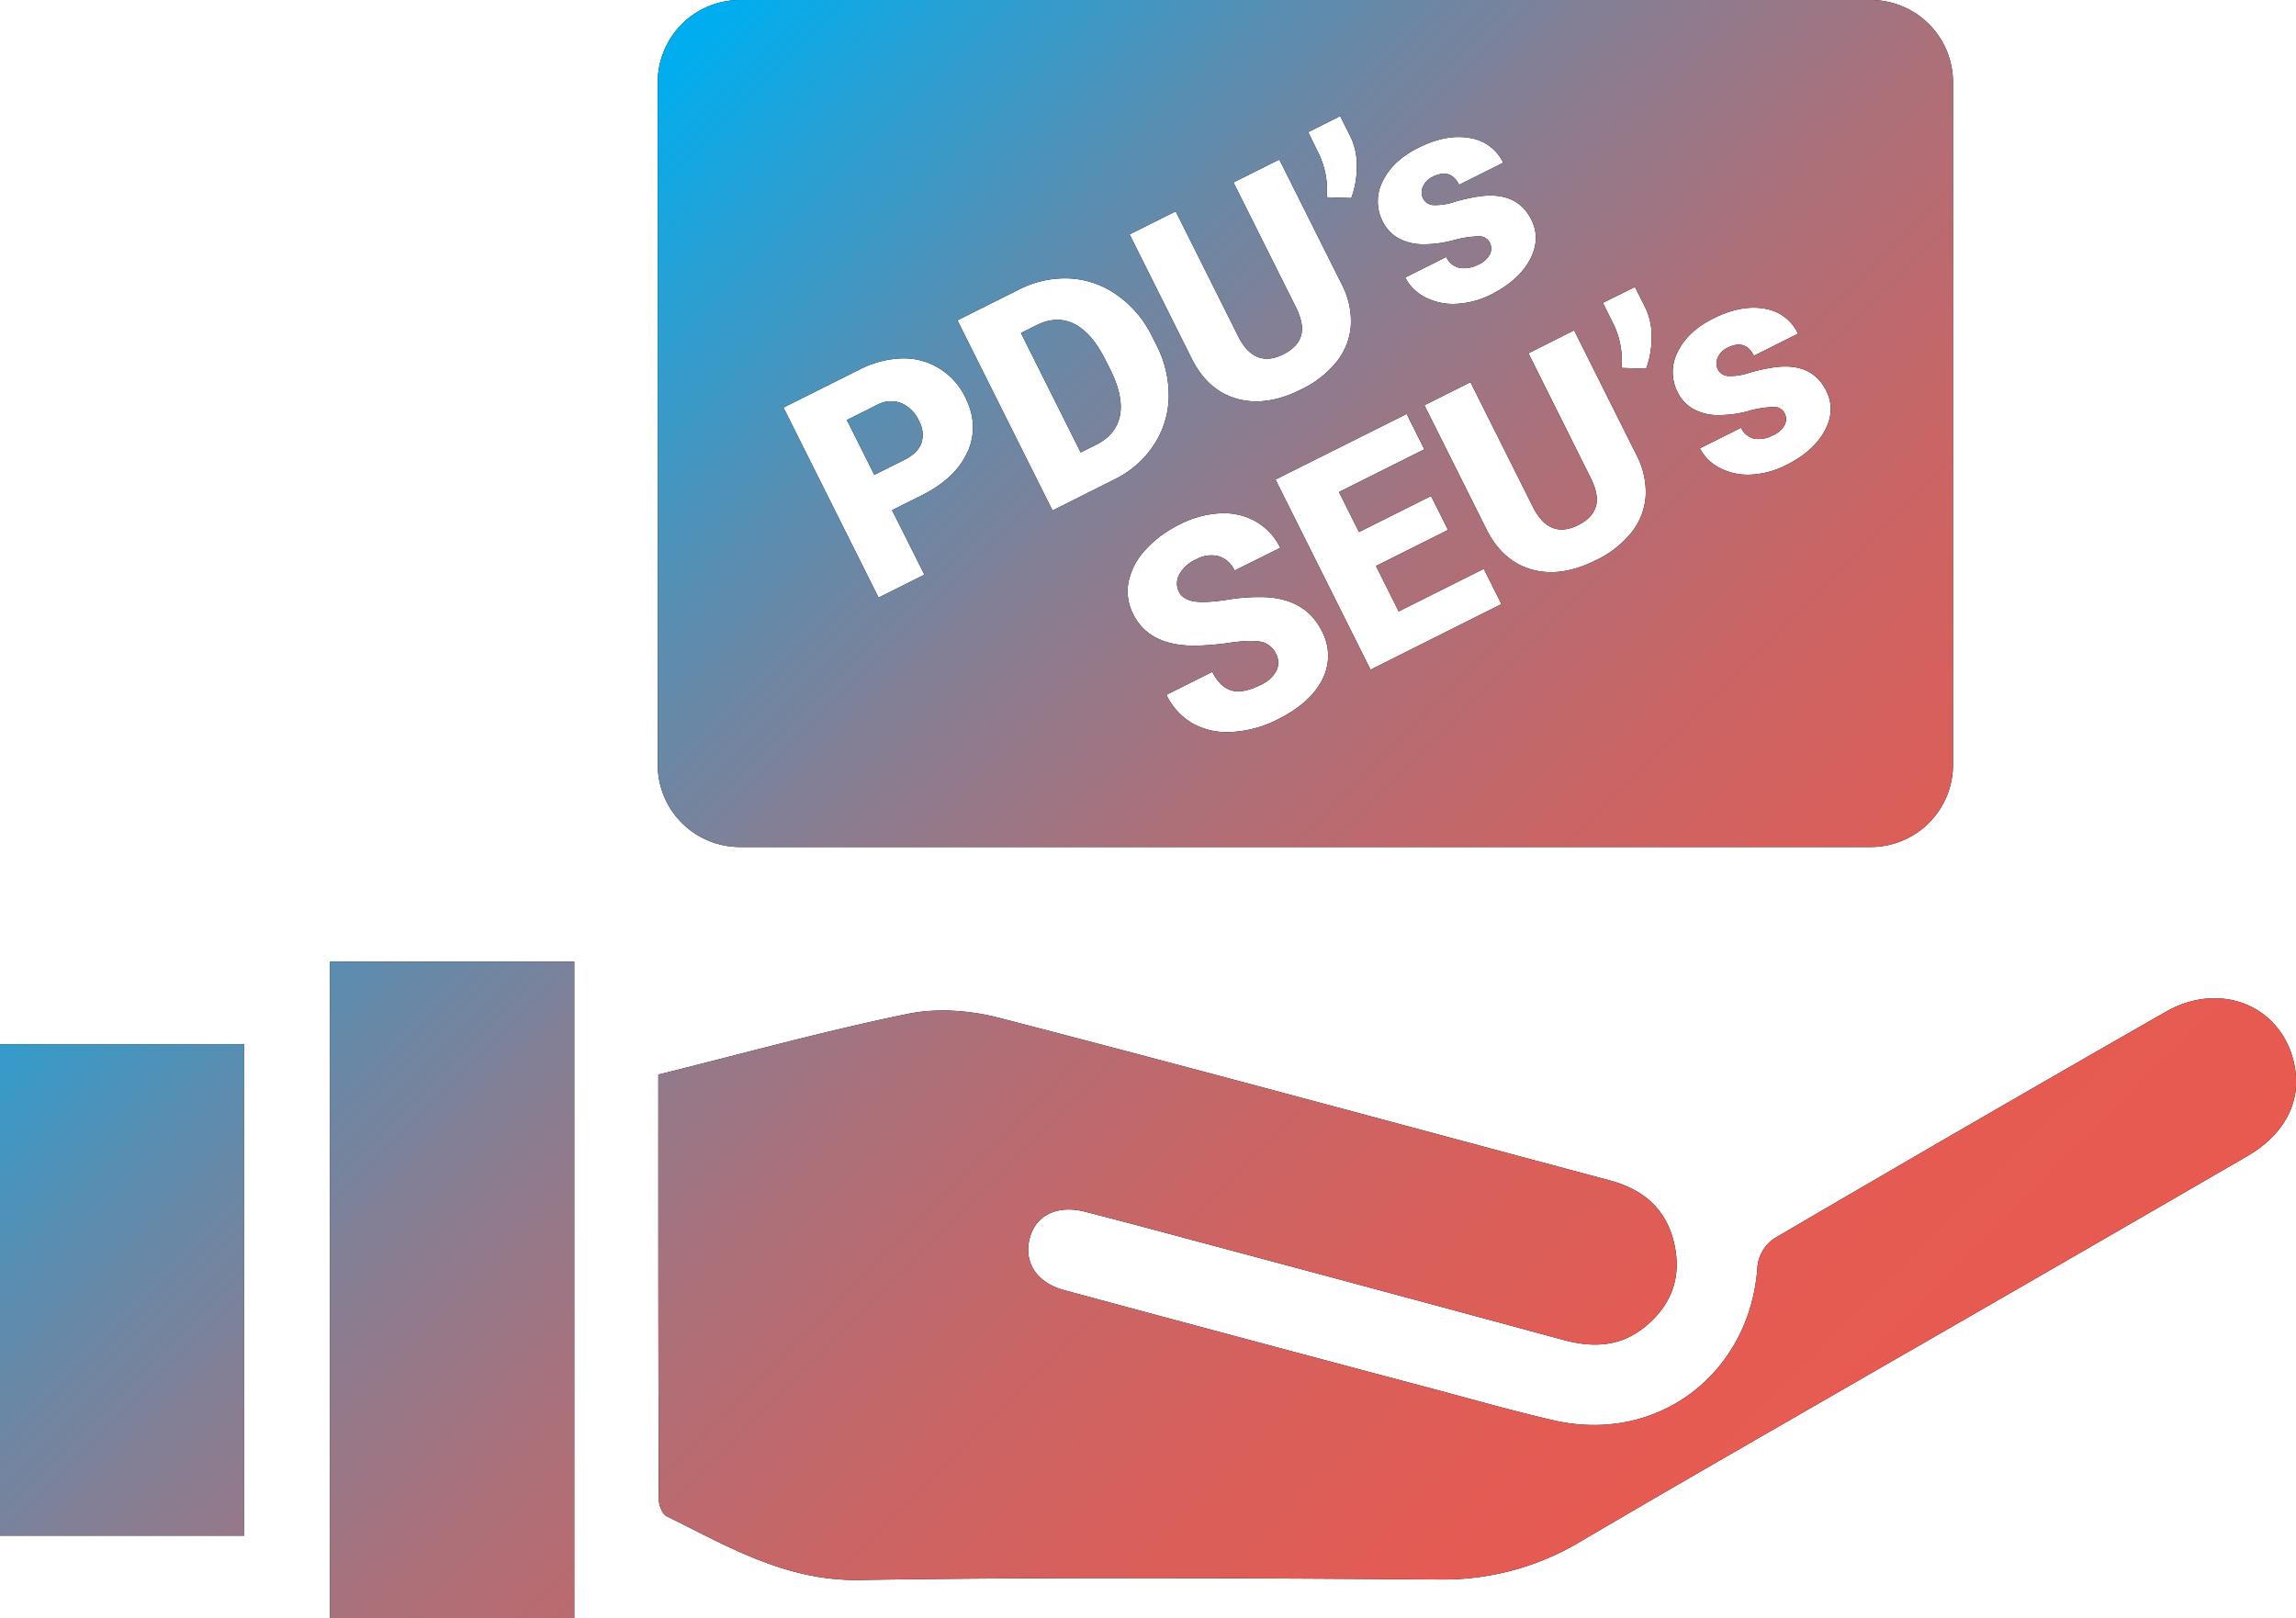 <svg xmlns="http://www.w3.org/2000/svg" viewBox="0 0 688 484.93"><defs><linearGradient id="linear-gradient" x1="133.4" y1="78.12" x2="538.44" y2="483.16" gradientUnits="userSpaceOnUse"><stop offset=".01" stop-color="#00aeef"/><stop offset=".11" stop-color="#2d9ed0"/><stop offset=".23" stop-color="#5e8cae"/><stop offset=".35" stop-color="#897d91"/><stop offset=".47" stop-color="#ab707a"/><stop offset=".6" stop-color="#c66667"/><stop offset=".73" stop-color="#d95f5a"/><stop offset=".86" stop-color="#e45b53"/><stop offset="1" stop-color="#e85a50"/></linearGradient><style>.cls-1{fill:url(#linear-gradient)}</style></defs><g id="Layer_2" data-name="Layer 2"><g id="Layer_1-2" data-name="Layer 1"><path d="M197.27 322.05c25.35-6.3 49.87-13.09 74.73-18.2 8.72-1.8 18.69-1.07 27.39 1.19 61.1 15.85 122 32.42 183 48.73 10.33 2.76 17.23 8.85 19.44 19.59 2 9.75-1.14 17.81-8.64 24.06s-15.76 6.58-24.75 4.14q-55-14.93-110-29.61c-11.15-3-22.31-6-33.5-8.85-7.92-2-14.25.95-16.22 7.44-2.25 7.36 1.65 13.82 10.2 16.12q55 14.85 110.06 29.46c12.15 3.24 24.25 6.7 36.5 9.53 31.3 7.25 59.16-14.12 61.17-46.3a11.7 11.7 0 0 1 4.86-8.11q58.54-34.31 117.46-68c17.1-9.8 36.08-1.11 38.82 17.41 1.51 10.19-3.6 19.58-14.44 25.86q-55 31.88-110.19 63.61c-29.83 17.22-59.73 34.3-89.41 51.78a80 80 0 0 1-42.47 11.46c-57.92-.4-115.86-.77-173.77.15-22 .35-39.41-10.07-57.73-19.09-1.32-.65-2.35-3.29-2.36-5-.18-42.21-.15-84.42-.15-127.37ZM98.9 288.21h73.18v196.72H98.9ZM0 312.93h73.18v147.29H0ZM331.26 107.91q-4.12-8.25-9.39-10.85t-11.33.43l-4.61 2.31 17.9 35.79 4.78-2.39q5.89-3 7-8.75t-3.09-14.08ZM270 120.79a8.54 8.54 0 0 0-7.08.51l-9.15 4.58 8.23 16.43 9-4.5q4-2 5.09-5a8.31 8.31 0 0 0-.73-6.68 10.27 10.27 0 0 0-5.36-5.34Z"/><path d="M560.57 0H221.74a24.65 24.65 0 0 0-24.65 24.65v204.54a24.65 24.65 0 0 0 24.65 24.65h338.83a24.65 24.65 0 0 0 24.65-24.65V24.65A24.65 24.65 0 0 0 560.57 0ZM414.31 54.35q2.93-6.18 10.7-10.07 8.39-4.19 15.36-2.94a13.26 13.26 0 0 1 10.07 7.43l-13.22 6.61q-2.54-5.09-7.9-2.4a5.92 5.92 0 0 0-2.9 2.9 4 4 0 0 0 0 3.58 3.66 3.66 0 0 0 3.15 2 18.06 18.06 0 0 0 6.39-1 54.43 54.43 0 0 1 7.47-1.64q11.19-1.48 15.44 7 2.89 5.79-.43 12T447 88.17a25.77 25.77 0 0 1-10.68 2.89 18.09 18.09 0 0 1-9.31-2 13.5 13.5 0 0 1-5.93-5.89l12.3-6.17a5.67 5.67 0 0 0 4.09 3.3 9 9 0 0 0 5.49-1 7 7 0 0 0 3.5-3.13 3.92 3.92 0 0 0-.08-3.53 3.4 3.4 0 0 0-3.11-1.81 30.06 30.06 0 0 0-7.74 1.17 34.56 34.56 0 0 1-9.58 1.2 15.33 15.33 0 0 1-7.05-1.88 11.55 11.55 0 0 1-4.6-5 13.09 13.09 0 0 1 .01-11.97Zm-12.73-19.57 3.19 6.37a19.32 19.32 0 0 1 1.79 8.85 26.17 26.17 0 0 1-1.65 9.36l-7.35-.23a25.39 25.39 0 0 0-2.2-12.69L392 39.59ZM352.3 63.34l18.92 37.83q4.9 9.24 13.36 5 4.26-2.13 5.28-5.57t-1.63-8.72l-18.61-37.2 13.73-6.87L402 85.08a23.86 23.86 0 0 1 2.79 12.33 19.47 19.47 0 0 1-4.21 10.93 30.52 30.52 0 0 1-10.72 8.4q-10.39 5.2-19.09 2.8t-13.5-11.73l-18.78-37.56Zm-62.35 72q-3.48 8-13.88 13.18l-8.76 4.38 9.69 19.33-13.73 6.87-28.5-56.95 22.73-11.37a29.51 29.51 0 0 1 12.76-3.37 20.22 20.22 0 0 1 11.21 3 20.82 20.82 0 0 1 7.8 8.69q4.15 8.28.73 16.25ZM315.39 153l-28.5-57 18.35-9.18a30.19 30.19 0 0 1 15.29-3.37 26.84 26.84 0 0 1 14.24 5 32.65 32.65 0 0 1 10.41 12.27l1.32 2.62a32.84 32.84 0 0 1 3.71 15.66 27.08 27.08 0 0 1-4.46 14.36 29.48 29.48 0 0 1-11.63 10.24Zm80.88 50.57q-3.5 7.08-13.31 12a34.35 34.35 0 0 1-13.78 3.79 21.19 21.19 0 0 1-11.86-2.58 19.84 19.84 0 0 1-7.81-8.54l13.77-6.89c1.52 3.06 3.44 4.91 5.74 5.57s5.22.1 8.77-1.68a9.9 9.9 0 0 0 4.65-4.15 5.47 5.47 0 0 0-.09-5.12 6.32 6.32 0 0 0-4.48-3.63c-2-.41-5.06-.32-9.24.27a79.19 79.19 0 0 1-10.5.9q-13.78.1-18.54-9.4a14.92 14.92 0 0 1-1.42-9.73 20 20 0 0 1 5-9.54 33.86 33.86 0 0 1 10.34-7.69 29.76 29.76 0 0 1 12.1-3.32 19.6 19.6 0 0 1 10.69 2.45 18.21 18.21 0 0 1 7.33 7.91L369.92 171a7.7 7.7 0 0 0-4.83-4.33 9.34 9.34 0 0 0-6.73 1 10.53 10.53 0 0 0-5 4.53 5.57 5.57 0 0 0-.06 5.2q1.09 2.19 4.33 2.79t10.09-.45a57.32 57.32 0 0 1 11.75-.77q11.88.71 16.57 10.05a15.55 15.55 0 0 1 .23 14.57Zm14.42-2.86-28.49-57 39.31-19.66 5.3 10.6-25.58 12.8 6 12 21.59-10.8 5.09 10.17-21.59 10.81 6.81 13.61 25.5-12.76 5.28 10.56Zm82.44-52.13a19.5 19.5 0 0 1-4.21 10.94 30.5 30.5 0 0 1-10.72 8.39q-10.4 5.2-19.09 2.8T445.61 159l-18.78-37.55 13.8-6.91 18.93 37.82q4.9 9.24 13.36 5 4.26-2.13 5.28-5.58t-1.63-8.72L458 105.87 471.69 99l18.65 37.28a23.81 23.81 0 0 1 2.79 12.32Zm.12-38.08-7.35-.24a25.41 25.41 0 0 0-2.2-12.69l-3.4-6.81 9.62-4.76 3.19 6.38a19.29 19.29 0 0 1 1.79 8.81 26.17 26.17 0 0 1-1.65 9.33Zm53.56 18.54q-3.33 6.21-11.5 10.3a25.79 25.79 0 0 1-10.68 2.9 18.19 18.19 0 0 1-9.31-2 13.53 13.53 0 0 1-5.93-5.88l12.33-6.17a5.71 5.71 0 0 0 4.09 3.31 9 9 0 0 0 5.49-1.06 7.05 7.05 0 0 0 3.5-3.12 3.89 3.89 0 0 0-.08-3.53 3.41 3.41 0 0 0-3.11-1.82 30.06 30.06 0 0 0-7.74 1.23 34.22 34.22 0 0 1-9.58 1.2 15.21 15.21 0 0 1-7-1.88 11.53 11.53 0 0 1-4.6-5 13.09 13.09 0 0 1 0-12q2.93-6.19 10.7-10.08 8.37-4.18 15.36-2.94a13.28 13.28 0 0 1 10.03 7.5l-13.22 6.62q-2.53-5.08-7.9-2.41a5.92 5.92 0 0 0-2.9 2.9 4 4 0 0 0 0 3.58 3.64 3.64 0 0 0 3.15 2 18.06 18.06 0 0 0 6.39-1 52.85 52.85 0 0 1 7.47-1.63q11.19-1.49 15.44 7 2.93 5.79-.4 12Z"/><path class="cls-1" d="M197.27 322.05c25.35-6.3 49.87-13.09 74.73-18.2 8.72-1.8 18.69-1.07 27.39 1.19 61.1 15.85 122 32.42 183 48.73 10.33 2.76 17.23 8.85 19.44 19.59 2 9.75-1.14 17.81-8.64 24.06s-15.76 6.58-24.75 4.14q-55-14.93-110-29.61c-11.15-3-22.31-6-33.5-8.85-7.92-2-14.25.95-16.22 7.44-2.25 7.36 1.65 13.82 10.2 16.12q55 14.85 110.06 29.46c12.15 3.24 24.25 6.7 36.5 9.53 31.3 7.25 59.16-14.12 61.17-46.3a11.7 11.7 0 0 1 4.86-8.11q58.54-34.31 117.46-68c17.1-9.8 36.08-1.11 38.82 17.41 1.51 10.19-3.6 19.58-14.44 25.86q-55 31.88-110.19 63.61c-29.83 17.22-59.73 34.3-89.41 51.78a80 80 0 0 1-42.47 11.46c-57.92-.4-115.86-.77-173.77.15-22 .35-39.41-10.07-57.73-19.09-1.32-.65-2.35-3.29-2.36-5-.18-42.21-.15-84.42-.15-127.37ZM98.9 288.21h73.18v196.72H98.9ZM0 312.93h73.18v147.29H0ZM331.26 107.91q-4.12-8.25-9.39-10.85t-11.33.43l-4.61 2.31 17.9 35.79 4.78-2.39q5.89-3 7-8.75t-3.09-14.08ZM270 120.79a8.54 8.54 0 0 0-7.08.51l-9.15 4.58 8.23 16.43 9-4.5q4-2 5.09-5a8.31 8.31 0 0 0-.73-6.68 10.27 10.27 0 0 0-5.36-5.34Z"/><path class="cls-1" d="M560.57 0H221.74a24.65 24.65 0 0 0-24.65 24.65v204.54a24.65 24.65 0 0 0 24.65 24.65h338.83a24.65 24.65 0 0 0 24.65-24.65V24.65A24.65 24.65 0 0 0 560.57 0ZM414.31 54.35q2.93-6.18 10.7-10.07 8.39-4.19 15.36-2.94a13.26 13.26 0 0 1 10.07 7.43l-13.22 6.61q-2.54-5.09-7.9-2.4a5.92 5.92 0 0 0-2.9 2.9 4 4 0 0 0 0 3.58 3.66 3.66 0 0 0 3.15 2 18.06 18.06 0 0 0 6.39-1 54.43 54.43 0 0 1 7.47-1.64q11.19-1.48 15.44 7 2.89 5.79-.43 12T447 88.17a25.77 25.77 0 0 1-10.68 2.89 18.09 18.09 0 0 1-9.31-2 13.5 13.5 0 0 1-5.93-5.89l12.3-6.17a5.67 5.67 0 0 0 4.09 3.3 9 9 0 0 0 5.49-1 7 7 0 0 0 3.5-3.13 3.92 3.92 0 0 0-.08-3.53 3.4 3.4 0 0 0-3.11-1.81 30.06 30.06 0 0 0-7.74 1.17 34.56 34.56 0 0 1-9.58 1.2 15.33 15.33 0 0 1-7.05-1.88 11.55 11.55 0 0 1-4.6-5 13.09 13.09 0 0 1 .01-11.97Zm-12.73-19.57 3.19 6.37a19.32 19.32 0 0 1 1.79 8.85 26.17 26.17 0 0 1-1.65 9.36l-7.35-.23a25.39 25.39 0 0 0-2.2-12.69L392 39.59ZM352.3 63.34l18.92 37.83q4.9 9.24 13.36 5 4.26-2.13 5.28-5.57t-1.63-8.72l-18.61-37.2 13.73-6.87L402 85.08a23.86 23.86 0 0 1 2.79 12.33 19.47 19.47 0 0 1-4.21 10.93 30.52 30.52 0 0 1-10.72 8.4q-10.39 5.2-19.09 2.8t-13.5-11.73l-18.78-37.56Zm-62.35 72q-3.48 8-13.88 13.18l-8.76 4.38 9.69 19.33-13.73 6.87-28.5-56.95 22.73-11.37a29.51 29.51 0 0 1 12.76-3.37 20.22 20.22 0 0 1 11.21 3 20.82 20.82 0 0 1 7.8 8.69q4.15 8.28.73 16.25ZM315.39 153l-28.5-57 18.35-9.18a30.19 30.19 0 0 1 15.29-3.37 26.84 26.84 0 0 1 14.24 5 32.65 32.65 0 0 1 10.41 12.27l1.32 2.62a32.84 32.84 0 0 1 3.71 15.66 27.08 27.08 0 0 1-4.46 14.36 29.48 29.48 0 0 1-11.63 10.24Zm80.88 50.57q-3.5 7.08-13.31 12a34.35 34.35 0 0 1-13.78 3.79 21.19 21.19 0 0 1-11.86-2.58 19.84 19.84 0 0 1-7.81-8.54l13.77-6.89c1.52 3.06 3.44 4.91 5.74 5.57s5.22.1 8.77-1.68a9.9 9.9 0 0 0 4.65-4.15 5.47 5.47 0 0 0-.09-5.12 6.32 6.32 0 0 0-4.48-3.63c-2-.41-5.06-.32-9.24.27a79.19 79.19 0 0 1-10.5.9q-13.78.1-18.54-9.4a14.92 14.92 0 0 1-1.42-9.73 20 20 0 0 1 5-9.54 33.86 33.86 0 0 1 10.34-7.69 29.76 29.76 0 0 1 12.1-3.32 19.6 19.6 0 0 1 10.69 2.45 18.21 18.21 0 0 1 7.33 7.91L369.92 171a7.7 7.7 0 0 0-4.83-4.33 9.34 9.34 0 0 0-6.73 1 10.53 10.53 0 0 0-5 4.53 5.57 5.57 0 0 0-.06 5.2q1.09 2.19 4.33 2.79t10.09-.45a57.32 57.32 0 0 1 11.75-.77q11.88.71 16.57 10.05a15.55 15.55 0 0 1 .23 14.57Zm14.42-2.86-28.49-57 39.31-19.66 5.3 10.6-25.58 12.8 6 12 21.59-10.8 5.09 10.17-21.59 10.81 6.81 13.61 25.5-12.76 5.28 10.56Zm82.44-52.13a19.5 19.5 0 0 1-4.21 10.94 30.5 30.5 0 0 1-10.72 8.39q-10.4 5.2-19.09 2.8T445.61 159l-18.78-37.55 13.8-6.91 18.93 37.82q4.9 9.24 13.36 5 4.26-2.13 5.28-5.58t-1.63-8.72L458 105.87 471.69 99l18.65 37.28a23.81 23.81 0 0 1 2.79 12.32Zm.12-38.08-7.35-.24a25.41 25.41 0 0 0-2.2-12.69l-3.4-6.81 9.62-4.76 3.19 6.38a19.29 19.29 0 0 1 1.79 8.81 26.17 26.17 0 0 1-1.65 9.33Zm53.56 18.54q-3.33 6.21-11.5 10.3a25.79 25.79 0 0 1-10.68 2.9 18.19 18.19 0 0 1-9.31-2 13.53 13.53 0 0 1-5.93-5.88l12.33-6.17a5.71 5.71 0 0 0 4.09 3.31 9 9 0 0 0 5.49-1.06 7.05 7.05 0 0 0 3.5-3.12 3.89 3.89 0 0 0-.08-3.53 3.41 3.41 0 0 0-3.11-1.82 30.06 30.06 0 0 0-7.74 1.23 34.22 34.22 0 0 1-9.58 1.2 15.21 15.21 0 0 1-7-1.88 11.53 11.53 0 0 1-4.6-5 13.09 13.09 0 0 1 0-12q2.93-6.19 10.7-10.08 8.37-4.18 15.36-2.94a13.28 13.28 0 0 1 10.03 7.5l-13.22 6.62q-2.53-5.08-7.9-2.41a5.92 5.92 0 0 0-2.9 2.9 4 4 0 0 0 0 3.58 3.64 3.64 0 0 0 3.15 2 18.06 18.06 0 0 0 6.39-1 52.85 52.85 0 0 1 7.47-1.63q11.19-1.49 15.44 7 2.93 5.79-.4 12Z"/></g></g></svg>